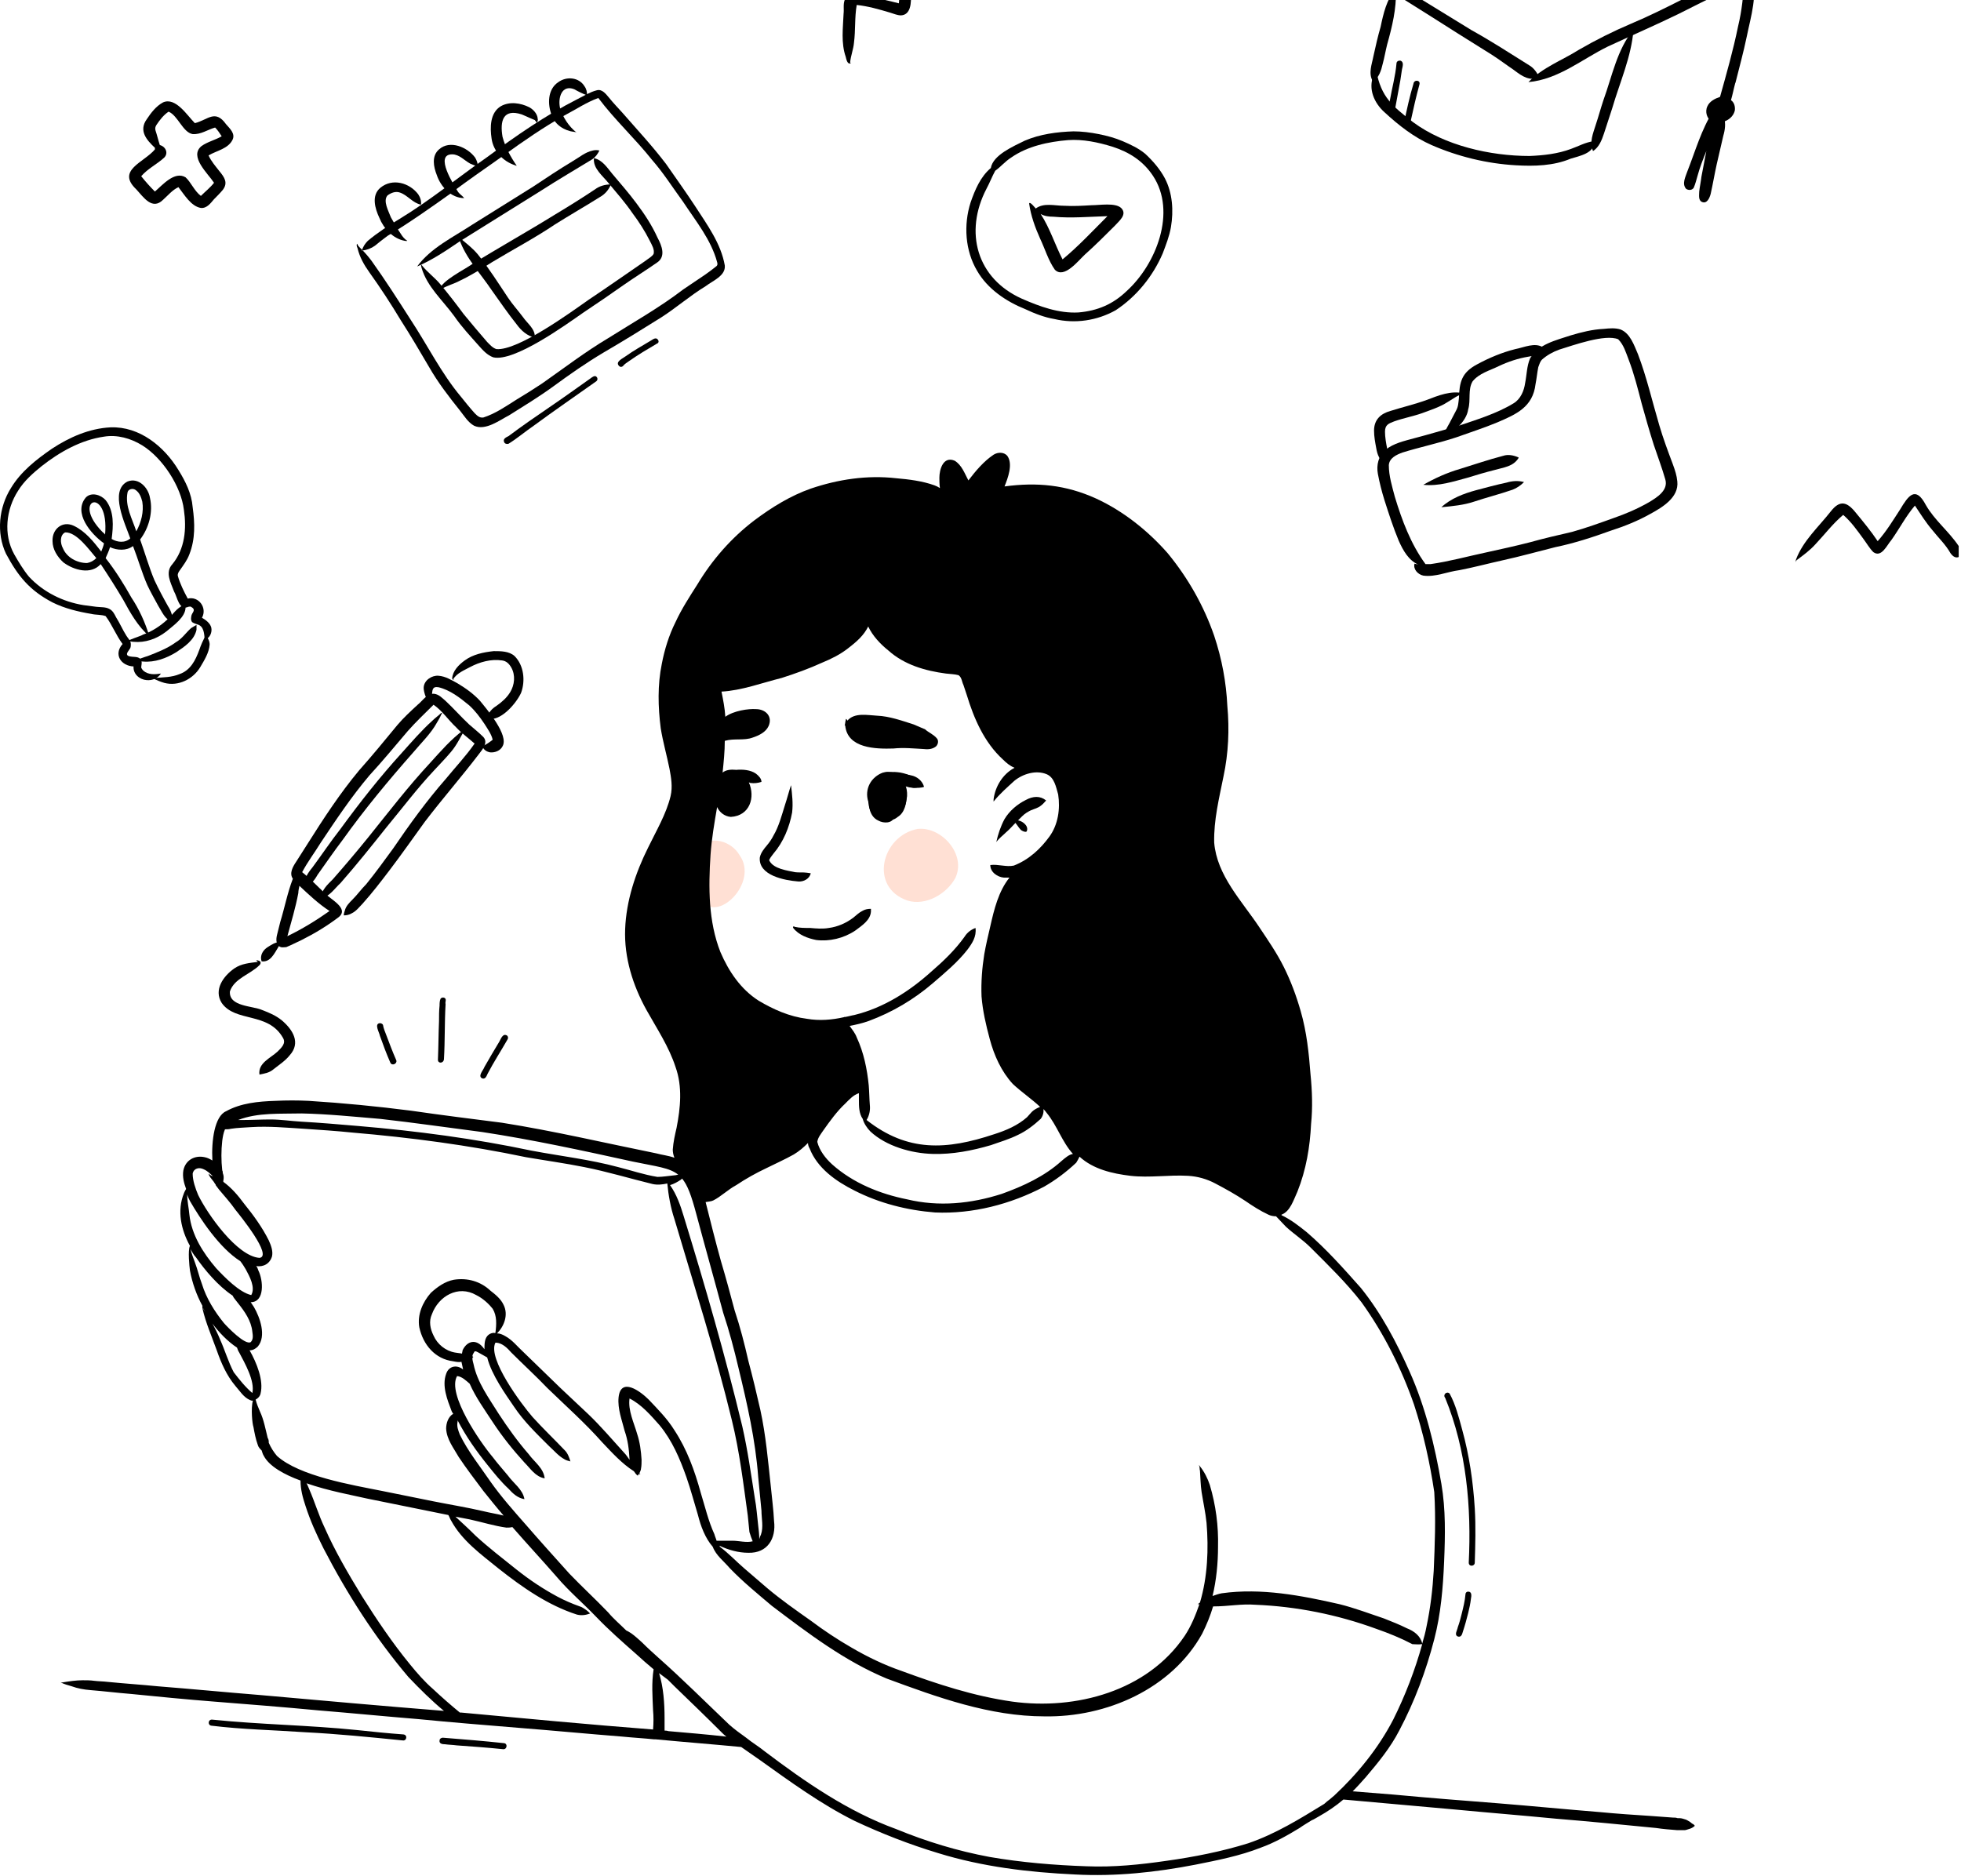 <?xml version="1.0" encoding="UTF-8"?> <svg xmlns="http://www.w3.org/2000/svg" width="669" height="640" viewBox="0 0 669 640" fill="none"> <path fill-rule="evenodd" clip-rule="evenodd" d="M313 282.836C321.218 281.903 329.809 291.61 325.887 299.637C322.899 305.051 315.802 309.158 309.639 307.291C296.379 302.811 300.674 285.263 313 282.836Z" fill="#FFE0D4"></path> <path fill-rule="evenodd" clip-rule="evenodd" d="M252.304 291.797C259.027 301.131 244.46 315.505 239.231 306.918C238.671 305.798 238.857 304.304 239.418 303.184C236.616 299.637 235.683 292.73 238.671 289.183C242.406 284.703 249.69 287.13 252.304 291.797Z" fill="#FFE0D4"></path> <path fill-rule="evenodd" clip-rule="evenodd" d="M356.89 273.129C356.33 273.689 355.956 274.249 355.209 274.809C354.089 275.742 352.968 275.929 351.661 276.489C350.54 277.049 349.607 277.609 348.673 278.543C348.112 279.103 347.739 279.476 347.179 280.036C346.805 280.409 346.618 280.596 346.245 280.97C345.311 281.903 344.377 283.023 343.257 283.956C342.136 285.076 340.829 286.01 339.895 287.317C340.455 284.703 341.389 281.903 342.696 279.476C344.377 276.676 346.992 274.436 349.98 272.942C352.408 271.636 354.836 271.449 356.89 273.129Z" fill="black"></path> <path fill-rule="evenodd" clip-rule="evenodd" d="M348.298 283.21C347.364 282.276 346.804 280.969 345.684 280.036C345.497 280.036 345.684 280.223 345.684 280.036C346.991 279.476 348.858 280.223 349.792 281.343C350.353 281.903 350.726 283.023 350.166 283.77C349.606 283.956 348.858 283.583 348.298 283.21Z" fill="black"></path> <path fill-rule="evenodd" clip-rule="evenodd" d="M302.729 278.916C296.753 277.049 295.072 266.595 301.049 263.795C301.796 263.608 302.356 263.422 303.103 263.608C304.41 263.235 305.904 263.422 307.212 263.608C310.013 264.168 313.188 265.288 313.748 268.462C312.067 269.022 310.2 268.835 308.519 268.089C310.573 272.196 308.519 280.036 302.729 278.916Z" fill="black"></path> <path fill-rule="evenodd" clip-rule="evenodd" d="M301.795 279.663C299.928 279.103 298.994 277.609 297.687 276.116C294.885 272.756 295.259 267.902 298.62 265.102C304.036 260.621 309.826 265.475 309.452 271.636C309.079 274.249 308.705 277.236 306.278 278.729C304.97 279.849 303.289 280.223 301.795 279.663ZM302.542 275.742C304.41 274.249 304.784 270.142 302.542 268.835C299.928 269.769 300.675 274.436 302.542 275.742Z" fill="black"></path> <path fill-rule="evenodd" clip-rule="evenodd" d="M311.694 268.835C308.145 268.089 304.597 267.155 301.049 266.968C301.235 267.155 301.422 267.342 301.422 267.529C301.235 267.529 301.235 267.342 301.049 267.342C300.862 267.155 300.488 267.155 300.302 267.155C300.115 266.968 300.115 266.782 300.115 266.595C300.302 266.035 301.049 265.848 301.422 265.475C304.223 264.168 307.585 263.795 310.76 264.542C312.814 264.915 314.682 266.408 315.242 268.462C314.495 268.835 312.814 268.835 311.694 268.835Z" fill="black"></path> <path fill-rule="evenodd" clip-rule="evenodd" d="M299.928 278.916C296.94 278.729 296.193 275.182 296.193 272.756C296.006 269.582 297.687 265.662 301.049 265.102C301.796 264.915 304.411 265.475 303.85 266.408C303.85 266.222 303.85 266.035 303.664 266.035C301.609 266.035 300.675 268.089 300.489 269.955C300.302 272.009 300.115 274.249 301.422 275.742C301.796 276.116 302.17 276.863 302.73 276.489C302.73 278.169 301.236 279.103 299.928 278.916Z" fill="black"></path> <path fill-rule="evenodd" clip-rule="evenodd" d="M299.741 280.036C295.819 278.356 295.632 272.382 298.434 269.582C298.62 269.395 298.807 269.209 299.181 269.209C299.367 269.209 299.367 269.582 299.554 269.769L299.181 269.582C298.62 271.262 299.181 273.129 299.928 274.809C300.301 275.556 300.488 276.302 301.235 276.862C302.542 277.423 303.476 278.543 304.97 278.543C305.157 278.543 304.97 278.729 304.97 278.916C304.41 280.969 301.422 280.969 299.741 280.036Z" fill="black"></path> <path fill-rule="evenodd" clip-rule="evenodd" d="M272.287 300.758C267.618 300.384 258.654 298.704 259.214 292.544C259.588 290.864 260.708 289.557 261.642 288.437C262.576 287.317 263.323 286.197 263.883 285.076C265.751 281.903 266.684 278.169 267.805 274.622C268.552 272.382 269.112 270.142 269.859 267.902C270.233 271.075 270.606 274.062 270.233 277.236C269.299 282.276 267.245 287.317 263.883 291.237C263.51 291.797 262.949 292.357 262.576 293.104C262.389 293.29 262.389 293.664 262.576 293.85C264.07 296.464 268.552 297.024 271.167 297.584C272.474 297.771 273.968 297.584 275.275 297.771C275.649 297.771 276.209 297.957 276.583 297.957C276.209 299.824 274.155 300.944 272.287 300.758Z" fill="black"></path> <path fill-rule="evenodd" clip-rule="evenodd" d="M278.45 320.732C275.649 320.172 272.474 319.052 270.606 316.625C270.419 316.252 270.606 315.879 271.166 316.252C271.166 316.252 271.166 316.252 270.98 316.252H271.166C272.847 316.625 274.528 316.625 276.396 316.625C278.45 316.812 280.691 316.999 282.746 316.625C285.734 316.252 288.722 314.945 291.15 313.078C292.084 312.332 293.017 311.398 294.138 310.838C295.072 310.278 296.006 310.092 297.126 310.092C297.126 310.465 297.126 310.838 297.126 311.025C296.939 314.012 293.951 315.879 291.71 317.559C287.788 320.172 282.932 321.292 278.45 320.732Z" fill="black"></path> <path fill-rule="evenodd" clip-rule="evenodd" d="M95.8 323.159C94.119 322.599 94.119 320.546 94.493 319.052C94.866 317.559 95.24 316.065 95.613 314.572C97.107 309.718 98.041 304.678 99.909 299.824C98.601 297.957 99.909 295.717 101.029 294.037C102.336 291.984 103.644 289.93 104.951 287.877C110.367 279.289 115.97 270.702 122.506 262.862C126.989 257.821 131.284 252.594 135.58 247.367C137.634 244.94 140.062 242.7 142.49 240.46C144.171 239.153 145.665 236.54 148.093 236.726C149.773 236.913 150.894 238.22 152.014 239.153C154.816 241.767 157.244 244.567 160.045 247.18C161.726 248.674 163.22 249.794 164.901 251.474C166.582 253.341 164.714 255.581 163.407 257.261C157.431 265.102 150.894 272.569 144.918 280.409C140.996 285.823 137.074 291.424 132.965 296.837C129.977 300.758 126.989 304.678 123.627 308.411C122.506 309.532 121.573 310.838 120.079 311.585C119.145 312.145 118.211 312.332 117.277 312.332C117.277 311.772 117.464 311.212 117.651 310.652C118.024 309.158 119.145 308.038 120.265 306.918C121.946 305.238 123.253 303.371 124.934 301.691C128.109 297.771 131.097 293.664 134.086 289.557C139.688 281.343 145.478 273.316 152.014 265.848C155.376 261.741 158.925 258.008 161.913 253.714C159.858 251.847 157.431 250.167 155.563 248.114C152.948 245.687 150.894 242.513 147.906 240.46C144.918 243.447 141.929 246.247 139.128 249.421C134.833 254.461 130.537 259.688 126.055 264.542C119.892 271.822 114.663 279.663 109.433 287.503C107.379 290.864 104.951 294.037 103.083 297.584C105.885 299.824 108.313 302.438 110.927 304.865C112.795 306.918 119.145 309.905 115.596 312.892C111.674 315.879 107.379 318.492 102.897 320.732C101.216 321.479 99.535 322.412 97.667 323.159C96.92 323.159 96.36 323.346 95.8 323.159ZM101.776 304.678C100.842 309.718 99.348 314.572 98.041 319.426C103.083 316.999 107.939 314.012 112.421 310.838C108.686 308.411 105.325 305.238 102.15 302.251C101.963 303.184 101.776 303.931 101.776 304.678Z" fill="black"></path> <path fill-rule="evenodd" clip-rule="evenodd" d="M167.142 256.701C166.395 256.514 165.835 256.328 165.274 255.768C164.901 255.394 164.714 255.021 164.527 254.648C165.835 254.088 167.142 253.154 168.076 252.407C167.702 250.541 166.208 248.487 165.274 246.994C163.78 244.754 162.1 242.513 160.045 240.647C156.87 238.033 153.509 235.42 149.587 234.486C147.346 234.113 147.532 235.606 147.346 237.286C147.346 238.033 146.599 239.9 147.532 240.273C145.851 240.647 144.357 235.793 144.544 234.486C144.731 232.059 147.346 230.379 149.587 230.566C152.015 230.753 154.069 232.059 156.123 233.179C158.925 234.859 161.539 236.726 163.78 239.153C166.208 242.14 173.679 250.914 171.438 254.648C170.691 256.141 168.823 256.888 167.142 256.701Z" fill="black"></path> <path fill-rule="evenodd" clip-rule="evenodd" d="M167.329 245.314C166.955 245.314 166.582 245.127 166.208 244.94C166.582 243.073 167.889 241.767 169.383 240.833C171.25 239.527 172.931 238.033 174.052 236.166C175.546 233.74 175.919 230.379 174.425 227.766C173.678 226.459 172.745 225.526 171.25 225.339C167.515 224.779 163.593 225.899 160.418 227.579C158.364 228.699 155.936 229.633 154.629 231.686L154.816 231.873H155.002C154.629 231.873 154.442 232.059 154.255 231.499C154.442 228.886 156.496 226.832 158.551 225.339C161.352 223.285 164.901 222.539 168.449 222.165C170.877 222.165 173.678 222.165 175.546 223.845C178.721 227.019 179.281 232.246 177.787 236.353C176.293 239.713 171.437 245.5 167.329 245.314Z" fill="black"></path> <path fill-rule="evenodd" clip-rule="evenodd" d="M109.433 306.545C109.619 303.745 111.674 301.878 113.541 300.011C117.65 295.344 121.759 290.49 125.681 285.637C132.591 277.049 139.314 268.275 146.785 260.248C150.333 256.328 153.881 252.221 158.177 249.047C158.364 248.861 158.55 248.861 158.737 249.047C158.737 249.047 158.737 249.047 158.55 249.047C157.056 251.474 155.936 254.088 153.881 256.514C152.014 258.755 150.146 260.621 148.092 262.862C142.302 269.022 137.26 275.743 131.844 282.276C126.801 288.623 121.572 295.157 116.156 301.318C114.102 303.184 112.421 305.985 109.433 306.545Z" fill="black"></path> <path fill-rule="evenodd" clip-rule="evenodd" d="M103.643 302.811C103.456 300.198 104.95 297.957 106.631 295.904C109.806 291.61 112.794 287.13 116.156 282.836C122.692 273.876 129.602 265.102 137.073 256.888C140.434 253.154 143.796 249.234 147.531 245.874C148.465 244.94 149.586 244.194 150.519 243.26H150.706C150.893 243.447 150.706 243.633 150.519 243.82C150.146 244.754 149.586 245.687 149.025 246.62C146.971 250.354 143.796 253.341 140.995 256.701C132.591 266.222 124.373 276.116 116.903 286.57C113.915 290.49 111.113 294.597 108.312 298.517C107.191 300.571 105.697 302.251 103.643 302.811Z" fill="black"></path> <path fill-rule="evenodd" clip-rule="evenodd" d="M89.263 328.013C89.077 328.013 89.077 328.013 89.263 328.013C88.516 325.959 89.824 324.093 91.318 323.159C92.252 322.599 94.306 321.106 95.427 321.666C95.8 322.039 95.24 322.599 95.053 322.973C93.559 325.399 92.252 328.386 89.263 328.013Z" fill="black"></path> <path fill-rule="evenodd" clip-rule="evenodd" d="M50.043 232.059C47.615 231.873 45.374 230.006 45.561 227.392C41.266 227.206 38.651 223.285 41.826 219.738C39.585 216.752 38.277 213.205 36.036 210.218C34.542 209.658 32.675 209.844 31.18 209.471C26.698 208.724 22.029 207.604 17.921 205.551C10.077 201.444 6.155 196.59 2.046 188.936C-1.316 181.842 -0.382 173.068 3.727 166.535C7.089 160.934 12.318 156.827 17.734 153.094C23.71 149.173 30.433 146.187 37.717 145.813C47.615 145.44 56.02 152.347 60.875 160.374C63.303 164.294 65.358 168.401 65.731 173.068C66.478 178.482 66.665 183.896 64.611 189.123C63.864 191.176 62.556 192.857 61.249 194.723C60.875 195.283 60.502 195.843 60.689 196.59C61.436 199.204 62.743 201.817 64.05 204.244C67.785 203.311 70.774 207.418 68.906 210.778C70.213 211.525 71.707 212.645 72.081 214.138C72.454 215.818 71.521 217.872 69.84 218.245C69.653 216.378 69.653 213.578 67.225 213.018C66.665 212.831 66.105 212.645 65.544 212.271C64.984 211.525 65.171 210.591 65.358 209.844C65.544 209.284 66.105 208.724 66.105 208.164C66.105 207.604 65.731 207.418 65.171 207.044C64.984 206.858 64.424 207.044 64.237 207.044C61.062 208.538 60.502 203.684 59.381 201.817C58.261 198.83 56.206 195.283 58.821 192.483C63.116 187.256 63.677 180.349 62.743 174.002C61.809 165.975 55.459 156.267 48.549 151.974C44.627 149.547 39.958 148.24 35.476 148.987C27.632 150.107 20.349 154.214 14.185 159.067C11.197 161.494 8.209 164.108 6.155 167.468C2.046 173.815 1.112 182.402 4.847 189.123C6.341 191.736 8.022 194.537 9.89 196.777C14.746 202.004 21.469 205.364 28.566 206.484C30.06 206.671 31.367 206.858 32.861 207.044C34.355 207.231 36.036 207.044 37.344 207.791C38.464 208.351 39.024 209.471 39.585 210.591C40.892 212.645 41.826 214.885 43.133 216.938C43.693 217.872 44.627 218.618 44.627 219.738C44.627 220.298 44.627 221.045 44.254 221.419C43.88 222.165 42.573 223.285 43.88 223.845C45.374 224.405 47.429 223.659 48.176 225.339C48.549 226.086 48.176 227.019 48.176 227.766C48.923 229.632 51.351 230.193 53.218 230.006C53.779 230.006 54.526 229.819 54.899 229.819C53.965 231.313 52.098 232.246 50.043 232.059Z" fill="black"></path> <path fill-rule="evenodd" clip-rule="evenodd" d="M56.02 232.993C54.712 232.619 53.405 232.059 52.285 231.499C52.285 231.313 52.471 231.313 52.658 231.313C55.46 231.126 58.635 231.126 61.249 230.006C64.984 228.699 66.665 225.339 67.972 221.792C68.533 220.112 69.28 218.432 70.214 216.752C70.961 217.685 71.521 218.805 71.521 219.925C71.334 222.725 69.653 225.339 68.346 227.579C65.918 231.686 60.876 234.299 56.02 232.993Z" fill="black"></path> <path fill-rule="evenodd" clip-rule="evenodd" d="M45.561 218.992C45.001 218.992 44.441 218.805 43.88 218.805C43.88 218.805 44.067 218.805 43.88 218.805C42.76 218.618 48.362 216.938 48.736 216.565C51.911 215.445 54.712 213.578 57.14 211.338C59.008 209.658 60.128 207.604 62.556 206.484C62.743 206.484 62.93 206.298 63.117 206.111C63.117 206.484 63.303 206.858 63.303 207.231C63.303 210.591 59.195 213.391 56.767 215.445C53.405 218.058 49.483 219.365 45.561 218.992Z" fill="black"></path> <path fill-rule="evenodd" clip-rule="evenodd" d="M48.736 225.712C47.802 225.712 47.055 225.339 46.121 225.339V225.526V225.339C46.121 225.152 46.308 225.152 46.495 225.152C47.802 224.779 49.109 224.219 50.417 223.845C53.778 222.539 57.14 221.232 59.941 219.178C62.182 217.872 63.303 216.005 65.171 214.325C65.731 213.951 66.478 213.578 67.038 213.205C67.038 213.765 67.038 214.325 67.038 214.885C66.291 218.432 62.929 220.672 60.128 222.539C56.766 224.592 52.844 226.086 48.736 225.712Z" fill="black"></path> <path fill-rule="evenodd" clip-rule="evenodd" d="M50.978 217.125C47.056 213.765 44.441 209.098 42.013 204.617C39.585 200.51 36.971 196.403 34.356 192.483C30.994 196.217 25.205 194.537 21.656 191.923C19.602 190.056 17.921 187.443 17.921 184.643C17.734 180.536 21.283 177.549 25.205 179.416C29.127 181.282 31.928 184.829 34.543 188.19C34.916 187.256 35.29 186.323 35.477 185.389C30.994 182.216 24.831 174.935 29.314 169.708C31.181 167.841 34.356 168.775 36.037 170.642C39.025 174.375 38.651 179.602 38.091 183.896C39.959 185.016 42.573 185.389 44.441 183.709C42.76 178.856 37.157 167.468 43.507 164.294C47.242 162.801 50.604 166.348 51.164 169.895C52.285 174.749 50.791 180.162 47.803 184.083C49.483 188.75 50.791 193.417 52.658 197.897C54.153 201.07 55.647 203.871 57.327 206.858C58.448 208.538 59.008 210.404 58.822 212.271C56.207 211.338 55.273 208.724 53.966 206.671C52.658 204.244 51.351 202.004 50.23 199.577C48.363 195.283 47.056 190.616 45.375 186.323C43.134 188.003 39.959 187.816 37.531 186.696C37.157 188.003 36.597 189.123 36.037 190.43C39.398 194.723 42.2 199.204 44.815 203.871C47.429 207.791 49.483 212.271 50.978 217.125C50.978 216.938 50.978 216.938 50.978 217.125C50.978 216.938 50.978 216.938 50.978 216.938V217.125ZM29.687 192.11C30.808 191.923 31.928 191.363 32.862 190.43C30.434 187.629 26.139 181.469 22.217 181.656C20.349 182.589 20.536 185.389 21.47 187.069C22.777 190.243 26.325 192.11 29.687 192.11ZM34.916 181.469C35.29 181.842 35.663 182.029 35.85 182.402C37.344 165.601 23.897 170.268 34.916 181.469ZM46.495 181.282C48.176 178.295 49.11 174.562 48.55 171.202C48.176 169.708 47.616 168.028 46.122 167.095C45.188 166.535 43.694 166.908 43.507 168.028C42.573 172.695 45.188 177.175 46.495 181.282Z" fill="black"></path> <path fill-rule="evenodd" clip-rule="evenodd" d="M161.726 145.253C159.672 144.133 158.364 141.893 156.87 140.026C153.135 135.359 149.4 130.505 146.412 125.278C143.237 119.865 140.062 114.451 136.7 109.224C133.339 103.624 129.79 98.21 126.055 92.983C124.187 90.369 122.693 87.756 121.946 84.582C121.759 84.209 121.573 83.649 121.759 83.275C121.759 83.275 121.946 83.275 122.133 83.089C121.386 83.275 123.067 84.769 123.254 84.956C124.561 86.262 125.681 87.569 126.802 89.062C131.471 95.596 135.766 102.317 140.062 109.037C145.851 117.811 150.52 127.332 157.244 135.359C158.738 137.226 160.232 139.093 161.913 140.959C162.847 141.893 163.594 142.64 164.901 142.453C169.01 141.146 172.745 138.533 176.293 136.292C179.095 134.612 182.083 132.746 184.884 130.879C192.355 125.652 199.638 120.051 207.482 115.384C216.073 109.971 225.038 104.93 233.068 98.77C235.496 97.09 238.111 95.41 240.539 93.73C241.846 92.796 243.153 91.863 244.274 90.929C244.834 90.556 244.834 89.996 244.647 89.436C242.593 81.782 237.364 75.435 233.068 68.901C229.52 64.047 226.345 59.007 222.423 54.527C216.633 47.246 209.723 40.899 204.121 33.432C200.012 34.925 196.463 37.352 192.541 39.406C185.258 43.513 178.534 48.179 171.811 53.033C165.835 57.327 159.672 61.434 153.882 65.914C146.785 70.954 139.688 75.995 132.218 80.475C130.724 81.595 129.23 82.715 127.923 83.835C126.615 84.769 125.121 85.329 123.44 85.516C123.814 84.209 124.561 83.089 125.495 82.155C128.856 79.355 132.592 76.928 136.327 74.688C146.785 68.341 156.31 60.5 166.208 53.593C176.107 46.313 186.005 39.406 197.024 33.805C199.265 32.685 201.319 31.378 203.56 30.818C205.428 30.258 206.735 32.125 207.856 33.432C209.35 35.299 210.844 36.792 212.338 38.472C217.38 44.259 222.61 49.86 227.279 56.02C230.64 60.874 234.002 65.541 237.177 70.394C241.286 76.742 245.955 83.089 247.262 90.556C247.635 94.103 243.153 95.783 240.725 97.65C235.496 100.823 230.827 104.93 225.598 108.291C219.061 112.397 212.711 116.318 205.988 120.238C200.012 123.785 194.409 127.705 188.806 131.812C183.95 135.359 178.721 138.533 173.679 141.706C170.691 143.2 165.648 147.12 161.726 145.253Z" fill="black"></path> <path fill-rule="evenodd" clip-rule="evenodd" d="M138.007 82.155C134.085 81.409 130.91 78.048 129.416 74.315C127.922 71.141 126.615 66.661 129.79 64.047C133.898 60.687 139.688 62.367 142.676 66.287C143.423 67.408 143.797 68.714 143.61 69.834C140.808 69.274 139.128 66.661 136.513 65.728C135.019 65.167 133.525 65.728 132.217 66.661C130.537 68.528 132.591 72.075 133.338 74.128C134.459 75.995 135.392 77.862 136.7 79.728C137.26 80.662 138.007 81.595 138.941 82.155C138.754 82.342 138.381 82.155 138.007 82.155Z" fill="black"></path> <path fill-rule="evenodd" clip-rule="evenodd" d="M158.364 67.594C153.882 67.594 150.334 63.674 149.026 59.754C147.906 56.953 147.159 53.22 149.773 50.98C153.508 47.62 159.485 50.233 162.099 53.78C162.66 54.713 163.033 55.833 163.033 56.767C162.099 56.58 161.352 56.207 160.419 55.833C158.364 54.713 156.683 52.66 154.255 52.66C148.092 52.66 154.816 63.114 156.31 65.541C156.87 66.287 157.804 66.847 158.364 67.594C158.551 67.594 158.551 67.594 158.364 67.594Z" fill="black"></path> <path fill-rule="evenodd" clip-rule="evenodd" d="M175.732 56.394C171.624 55.087 168.262 51.54 167.702 47.246C167.142 43.513 167.141 38.472 170.877 36.232C173.865 34.552 177.6 35.112 180.588 36.605C182.269 37.539 183.763 39.406 183.39 41.272C181.522 40.712 179.841 39.779 177.974 39.032C171.624 36.979 170.503 41.272 171.437 46.686C172.371 50.233 174.238 53.593 176.293 56.58C176.106 56.58 175.732 56.394 175.732 56.394Z" fill="black"></path> <path fill-rule="evenodd" clip-rule="evenodd" d="M195.904 45.006C192.542 44.633 189.367 42.579 188.246 39.406C186.752 35.672 186.752 30.445 190.488 28.018C193.289 25.965 197.584 26.338 199.452 29.512C200.012 30.258 200.386 31.565 200.199 32.498C198.705 31.938 197.211 31.192 195.904 30.445C191.608 28.765 190.301 33.432 191.048 36.792C191.982 39.966 194.036 43.139 196.651 45.193C196.277 45.006 196.09 45.006 195.904 45.006Z" fill="black"></path> <path fill-rule="evenodd" clip-rule="evenodd" d="M183.203 42.019C183.017 41.459 182.083 40.899 182.27 40.152C182.456 39.406 183.203 40.152 183.39 40.712C183.39 41.086 183.39 41.646 183.203 42.019Z" fill="black"></path> <path fill-rule="evenodd" clip-rule="evenodd" d="M142.303 90.929C146.972 84.582 154.443 81.035 160.979 76.742C167.889 72.448 174.986 67.968 181.896 63.674C186.379 60.687 190.861 57.7 195.53 54.9C197.771 53.593 199.638 51.913 202.253 51.353C203 51.166 203.747 51.166 204.494 51.353C203.934 52.473 203.187 53.593 202.066 54.34C196.277 57.887 190.487 61.247 184.698 64.981C175.36 70.768 166.208 76.555 156.87 82.342C152.201 85.516 147.532 88.689 142.303 90.929C142.303 90.743 142.303 90.743 142.303 90.929C142.303 90.929 142.303 90.743 142.303 90.929Z" fill="black"></path> <path fill-rule="evenodd" clip-rule="evenodd" d="M168.261 121.918C166.207 121.171 164.713 119.491 163.219 117.811C160.418 114.638 157.429 111.464 155.001 107.917C151.08 102.503 145.663 97.836 143.796 91.303C143.796 91.116 143.422 90.183 143.796 90.369C145.663 92.796 148.278 94.663 150.146 96.903C152.947 100.263 155.562 103.624 158.176 107.17C160.791 110.344 163.592 113.704 166.207 116.691C167.141 117.625 168.075 118.745 169.382 119.118C176.666 119.678 194.408 106.797 200.758 102.317C207.481 97.836 213.831 93.356 220.367 88.876C221.301 88.129 222.422 87.569 222.982 86.636C223.356 85.142 222.422 83.649 221.675 82.155C219.994 78.795 217.939 75.621 215.698 72.635C213.27 69.088 210.469 65.914 207.668 62.554C205.613 59.94 202.252 57.514 202.625 53.967C205.427 54.527 207.107 57.14 208.788 59.194C211.59 62.554 214.578 65.914 217.192 69.461C219.994 73.195 222.422 76.928 224.289 81.035C225.783 83.835 227.277 87.569 224.103 89.623C220.367 92.236 216.445 94.663 212.71 97.276C208.228 100.45 203.559 103.624 199.077 106.61C192.914 110.904 175.358 123.598 168.261 121.918Z" fill="black"></path> <path fill-rule="evenodd" clip-rule="evenodd" d="M149.96 98.77C150.707 95.783 158.364 92.049 160.979 90.183C170.317 84.395 180.028 78.982 189.366 73.195C194.035 70.394 198.517 67.594 203 64.607C204.494 63.487 206.361 62.927 208.416 62.927C207.669 64.794 206.361 66.287 204.681 67.221C199.638 70.394 194.409 73.381 189.366 76.555C182.456 81.222 174.986 85.142 167.889 89.436C164.34 91.676 160.792 93.916 156.87 95.783C154.816 96.903 152.388 97.463 150.333 98.77H150.52C150.333 98.957 150.147 98.957 149.96 98.77Z" fill="black"></path> <path fill-rule="evenodd" clip-rule="evenodd" d="M182.457 115.198C179.842 114.638 177.788 112.771 176.294 110.717C173.306 106.984 170.504 102.877 167.703 98.957C163.968 93.356 158.925 88.129 156.684 81.595C156.684 81.409 156.497 80.849 156.871 81.035C156.871 81.035 156.871 81.035 156.684 81.035C158.925 82.902 161.166 84.582 163.034 86.822C166.769 91.489 169.944 96.53 173.306 101.57C174.8 103.81 176.667 105.864 178.348 108.104C180.029 110.531 182.643 112.211 182.457 115.198Z" fill="black"></path> <path fill-rule="evenodd" clip-rule="evenodd" d="M359.878 92.049C357.637 88.876 356.516 84.956 354.835 81.409C353.154 77.675 351.66 73.568 351.1 69.461C351.287 68.528 353.154 70.954 353.341 71.141C356.143 69.088 359.691 70.208 363.053 70.208C366.228 70.394 369.216 70.208 372.391 70.021C375.192 70.021 380.421 69.088 382.476 70.954C384.717 73.195 381.729 75.435 380.235 77.115C376.873 80.475 373.698 83.649 370.15 86.822C367.908 88.876 363.053 95.223 359.878 92.049ZM362.492 88.502C367.908 84.022 372.764 78.795 377.807 73.755C371.644 73.941 365.481 74.501 359.318 73.941C357.823 73.941 356.329 73.755 355.022 73.008C358.197 77.862 359.878 83.462 362.492 88.502Z" fill="black"></path> <path fill-rule="evenodd" clip-rule="evenodd" d="M359.691 108.851C356.329 108.291 352.967 106.984 349.792 105.49C343.256 102.877 336.906 98.583 333.357 92.423C329.249 85.516 328.688 76.742 331.116 69.088C332.61 64.794 334.478 60.314 338.026 57.327C338.773 52.847 345.87 49.86 349.605 47.993C354.835 45.753 360.624 45.006 366.227 44.819C369.028 44.819 372.017 45.193 374.818 45.753C377.619 46.313 380.421 47.059 383.035 48.18C385.65 49.3 388.451 50.606 390.693 52.473C393.307 54.9 395.735 57.7 397.416 60.874C400.031 65.914 400.404 71.888 399.47 77.488C398.91 80.662 397.789 83.462 396.669 86.449C393.307 94.29 387.704 101.197 380.608 105.864C374.258 109.411 366.787 110.531 359.691 108.851ZM367.908 106.61C374.445 106.05 379.674 103.81 384.343 99.33C394.428 90.183 401.525 72.261 393.307 59.94C389.946 54.9 385.277 51.913 379.487 50.046C374.631 48.553 369.402 47.433 364.36 47.806C357.636 48.366 350.539 49.86 344.936 53.78C342.882 55.087 341.388 56.953 339.52 58.26C338.4 60.314 337.653 62.367 336.532 64.421C328.875 79.168 333.171 95.036 348.672 101.943C354.648 104.557 361.185 106.984 367.908 106.61Z" fill="black"></path> <path fill-rule="evenodd" clip-rule="evenodd" d="M289.657 21.671C288.91 21.298 288.723 20.178 288.536 19.431C286.855 14.577 287.602 9.537 287.789 4.683C287.976 3.19 287.602 1.51 288.163 0.016C289.47 -2.971 293.205 -2.037 295.82 -1.477C299.368 -0.544 303.104 0.203 306.652 1.136C307.212 -3.717 305.905 -8.384 304.971 -13.052C304.598 -14.358 304.598 -15.665 305.718 -16.598C307.773 -18.465 310.574 -16.785 312.815 -16.225C316.363 -14.918 319.912 -13.611 323.647 -12.491C324.207 -16.785 324.021 -21.079 324.021 -25.372C324.021 -28.173 322.9 -33.213 327.382 -32.84C332.051 -31.906 335.973 -29.293 340.455 -27.613C341.016 -31.346 340.269 -34.893 339.895 -38.627V-38.813H343.257V-38.627C343.63 -34.706 344.191 -30.599 343.63 -26.679C342.697 -22.199 339.148 -24.252 336.347 -25.559C333.545 -26.866 330.744 -28.359 327.756 -29.106C327.756 -25.372 327.756 -21.452 327.756 -17.718C327.569 -14.918 328.69 -8.571 324.581 -8.571C323.087 -8.571 321.593 -9.318 320.099 -9.878C316.363 -11.185 312.815 -12.491 309.08 -13.611C309.267 -9.505 313.749 4.87 307.399 5.243C306.092 5.243 304.971 4.683 303.664 4.31C299.929 3.19 296.007 2.07 292.271 1.696C291.524 5.99 291.898 10.284 291.338 14.577C291.151 16.817 290.217 19.058 290.03 21.298C290.03 21.484 290.217 21.484 290.404 21.484C290.03 21.671 289.844 21.671 289.657 21.671Z" fill="black"></path> <path fill-rule="evenodd" clip-rule="evenodd" d="M68.533 70.954C65.172 70.394 62.931 66.474 60.876 63.861C58.822 64.794 57.328 66.661 55.647 68.154C51.912 71.888 48.923 67.221 46.496 64.607C39.586 58.074 49.11 55.46 52.846 50.98C52.846 50.793 52.846 50.606 52.846 50.42C50.044 47.806 47.243 44.633 50.044 40.712C51.538 38.472 53.219 36.232 55.647 34.925C59.942 33.059 63.864 39.406 66.479 42.019C70.961 40.899 73.389 37.165 77.124 42.392C78.431 43.886 80.299 45.566 79.365 47.62C77.871 50.793 73.949 51.353 71.148 53.033C72.082 55.087 73.576 56.767 74.883 58.447C76.564 60.5 77.871 62.367 76.004 64.794C75.07 65.914 73.949 67.034 73.016 67.968C71.895 69.274 70.588 71.141 68.533 70.954ZM68.533 66.847C70.027 65.354 71.708 64.047 73.016 62.367C70.961 59.194 64.425 53.407 68.72 49.86C70.774 48.366 73.389 47.806 75.63 46.499C74.883 45.379 74.323 44.446 73.389 43.513C70.774 44.259 68.533 45.939 65.732 45.753C62.37 45.193 60.689 39.406 57.514 38.099C55.834 39.219 54.526 40.899 53.406 42.579C53.032 43.139 52.846 43.699 53.032 44.446C53.593 46.126 53.966 47.806 54.526 49.486C56.581 50.046 57.514 52.286 56.02 53.78C53.593 56.02 50.418 57.514 48.176 60.127C49.671 61.994 51.165 63.674 52.846 65.354C55.46 63.114 59.569 58.26 63.304 60.5C65.172 62.181 66.292 65.167 68.533 66.847Z" fill="black"></path> <path fill-rule="evenodd" clip-rule="evenodd" d="M88.516 366.656C87.956 362.735 92.251 361.055 94.679 358.815C95.987 357.508 97.667 356.015 96.547 354.148C91.504 345.187 80.299 348.921 75.63 342.201C72.828 337.72 76.19 333.053 79.925 330.44C82.353 328.76 85.154 328.573 87.956 328.2C87.769 328.013 87.582 327.826 87.396 327.64C87.582 327.64 87.956 327.64 88.329 327.826C89.076 328.013 89.076 328.76 88.516 329.32C85.341 332.493 79.925 333.8 78.431 338.28C78.058 343.507 86.088 343.134 89.45 344.627C91.878 345.561 94.119 346.494 96.173 348.174C99.909 351.348 102.71 355.828 98.788 360.122C97.294 361.989 95.24 363.295 93.372 364.789C91.878 366.096 90.197 366.282 88.516 366.656Z" fill="black"></path> <path fill-rule="evenodd" clip-rule="evenodd" d="M485.567 196.403C483.7 196.03 482.019 194.163 482.579 192.297C482.953 192.483 483.513 192.483 483.886 192.67C480.525 191.176 478.657 187.816 477.163 184.456C475.295 179.976 473.801 175.309 472.307 170.642C471.374 167.655 470.626 164.668 470.066 161.681C469.506 158.694 470.253 155.521 472.681 153.467C475.482 151.227 479.031 150.48 482.392 149.547C487.435 148.24 492.291 146.747 497.146 145.44C503.683 143.2 510.593 141.146 516.383 137.599C518.81 136.106 519.931 133.306 520.305 130.692C520.865 127.892 520.865 124.905 521.985 122.292C524.787 117.438 530.763 116.131 535.806 114.451C539.541 113.331 543.276 112.397 547.198 112.211C549.066 112.024 550.933 111.837 552.801 112.397C556.162 113.704 557.47 117.811 558.777 120.798C561.765 128.639 563.633 136.853 566.061 145.066C567.368 149.547 569.049 154.027 570.73 158.507C571.477 160.561 572.037 162.241 572.224 164.295C572.784 169.708 567.181 173.068 563.073 175.309C558.777 177.735 554.108 179.602 549.439 181.096C543.276 183.336 536.926 185.389 530.576 186.696C524.6 188.19 518.624 189.87 512.647 191.176C507.605 192.296 502.749 193.603 497.893 194.537C493.598 195.097 489.676 196.963 485.567 196.403ZM487.995 192.483C494.532 191.55 500.508 189.87 506.671 188.563C511.714 187.443 516.943 186.323 521.985 185.016C526.654 183.709 531.51 182.589 536.366 181.469C541.035 180.162 545.704 178.482 550.373 176.802C554.668 175.309 558.59 173.628 562.512 171.388C565.314 169.708 569.236 167.281 568.115 163.548C566.995 159.627 565.5 155.707 564.193 151.787C562.699 147.12 561.392 142.453 560.084 137.786C558.777 132.746 557.47 127.519 555.602 122.665C554.668 120.238 553.921 117.625 552.054 115.758C547.571 113.891 536.739 117.811 531.884 119.305C529.829 120.051 527.775 121.171 526.094 122.665C525.347 123.412 525.16 124.345 524.787 125.278C524.413 127.145 524.227 129.199 523.853 131.065C522.919 138.906 517.316 141.333 510.78 144.133C506.298 146 501.629 147.493 496.96 149.173C490.797 151.227 484.447 152.534 478.47 154.4C476.416 155.147 473.988 156.267 473.801 158.694C473.801 162.428 474.922 165.975 475.856 169.522C478.284 177.549 481.272 185.576 486.314 192.483C487.061 192.483 487.435 192.483 487.995 192.483Z" fill="black"></path> <path fill-rule="evenodd" clip-rule="evenodd" d="M491.543 149.173C491.543 148.987 491.543 149.173 491.543 149.173C492.85 147.867 493.597 145.813 494.531 144.32C495.278 142.826 496.025 141.52 496.772 140.026C497.519 138.719 497.519 137.413 497.706 135.919C497.893 130.319 498.64 127.145 503.869 124.345C507.978 122.105 512.46 120.238 516.942 119.118C519.93 118.558 523.666 116.691 526.467 118.558C526.841 118.931 527.214 119.305 527.401 119.678C527.401 119.678 527.401 119.678 527.214 119.678C525.533 120.985 523.479 121.358 521.238 121.731C517.876 122.291 514.514 123.412 511.339 124.905C508.351 126.398 504.616 127.332 502.375 130.132C500.694 132.932 501.815 136.666 500.881 139.653C500.321 143.76 495.838 147.867 491.543 149.173Z" fill="black"></path> <path fill-rule="evenodd" clip-rule="evenodd" d="M472.868 158.507C470.627 157.201 469.88 155.147 469.506 152.907C469.133 150.854 468.759 148.987 468.759 146.933C468.759 143.2 471 141.146 474.362 140.213C478.471 138.906 482.58 137.973 486.688 136.479C490.61 134.986 495.092 133.119 499.388 134.239C497.333 134.799 495.653 136.106 493.785 137.226C491.17 138.906 488.182 139.839 485.194 140.959C482.019 142.08 478.844 142.64 475.669 143.76C473.802 144.506 472.494 144.88 472.494 147.307C472.494 149.173 472.868 151.227 473.241 153.094C473.802 154.774 473.802 156.827 472.868 158.507Z" fill="black"></path> <path fill-rule="evenodd" clip-rule="evenodd" d="M485.566 165.415C489.488 163.174 493.597 161.308 498.079 160.001C502.935 158.507 507.791 156.827 512.833 155.521C514.514 154.96 516.382 155.334 518.063 156.081C518.063 156.081 518.063 156.081 518.063 156.267C516.195 159.254 513.02 159.441 509.845 160.374C506.857 161.121 503.682 162.054 500.694 162.988C495.838 164.294 490.796 165.975 485.566 165.415Z" fill="black"></path> <path fill-rule="evenodd" clip-rule="evenodd" d="M491.73 173.068C494.905 170.082 499.387 168.401 503.496 167.281C507.044 166.348 510.406 165.415 513.954 164.668C515.822 164.108 517.876 163.921 519.931 164.481C518.81 165.601 517.503 166.535 516.009 167.095C511.713 168.588 507.231 169.708 502.749 171.202C499.387 172.322 495.652 172.695 491.73 173.068C491.917 173.068 491.917 173.068 491.73 173.068C491.917 173.068 491.917 173.068 491.73 173.068Z" fill="black"></path> <path fill-rule="evenodd" clip-rule="evenodd" d="M612.75 190.803C615.178 184.456 620.407 179.789 624.516 174.562C627.691 170.455 630.119 171.202 633.107 174.935C635.722 178.109 638.336 181.282 640.577 184.643C643.566 181.282 645.807 177.549 648.235 173.815C651.036 169.148 653.464 165.601 657.012 172.322C660 177.549 664.856 181.282 668.218 186.323V190.056C667.284 190.43 666.35 190.056 665.416 188.75C663.736 185.763 661.308 183.523 659.253 180.909C657.012 178.295 655.145 175.309 653.277 172.508C650.102 176.242 648.048 180.349 645.246 184.269C643.752 185.949 641.885 190.43 639.083 188.376C637.776 187.069 636.842 185.389 635.722 183.896C633.667 181.096 631.613 178.109 628.812 175.682C625.263 178.669 622.462 182.402 619.287 185.763C617.419 187.816 615.365 189.31 613.124 190.99C612.937 191.176 612.564 191.363 612.564 191.736C612.377 191.736 612.75 190.99 612.75 190.803Z" fill="black"></path> <path fill-rule="evenodd" clip-rule="evenodd" d="M521.425 28.018C526.281 22.978 533.004 20.551 538.607 17.004C544.396 13.644 550.373 10.657 556.536 8.043C568.115 3.19 578.947 -3.157 590.526 -8.198C592.393 -8.945 594.448 -10.251 596.502 -10.065C597.249 -10.065 597.809 -9.878 598.37 -9.505C597.996 -8.758 597.623 -8.011 597.062 -7.451C596.502 -6.704 595.568 -6.331 594.821 -5.958C591.833 -4.651 588.845 -3.344 586.044 -1.851C581.561 0.203 577.266 2.443 572.784 4.683C564.753 8.603 556.536 12.15 548.505 15.884C539.727 20.177 531.697 27.085 521.425 28.018C521.612 28.018 521.425 28.018 521.425 28.018Z" fill="black"></path> <path fill-rule="evenodd" clip-rule="evenodd" d="M522.919 26.898C519.744 26.898 517.503 24.471 514.888 22.791C512.274 20.924 509.659 19.058 506.858 17.377C494.158 9.537 481.458 1.136 468.572 -6.518C459.421 -11.745 449.896 -16.598 440.745 -22.199C439.251 -23.132 437.757 -23.879 436.262 -24.812C434.955 -25.746 433.274 -26.492 432.527 -27.799C431.407 -29.853 433.461 -31.533 435.329 -31.906C437.196 -32.653 439.437 -33.4 441.118 -34.146C445.227 -35.64 449.149 -37.32 453.258 -38.813H461.662C457.927 -37.133 454.005 -35.826 450.269 -34.146C445.6 -32.279 441.118 -30.226 436.449 -28.359C446.161 -21.639 457.18 -16.785 467.265 -10.811C479.03 -3.904 490.423 3.19 502.002 10.284C508.725 14.017 515.075 18.124 521.612 22.231C523.292 23.164 524.413 24.845 525.16 26.525C524.226 26.898 523.479 26.898 522.919 26.898Z" fill="black"></path> <path fill-rule="evenodd" clip-rule="evenodd" d="M468.385 27.831C466.704 25.031 468.011 22.044 468.571 19.057C469.318 15.697 470.065 12.337 470.999 9.163C471.933 4.683 473.053 -0.171 476.042 -3.718C476.228 -3.718 476.042 -3.344 476.228 -3.344C476.415 3.003 474.921 9.163 473.24 15.137C472.68 17.377 472.306 19.617 471.746 21.671C471.186 24.098 470.439 26.525 468.385 27.831Z" fill="black"></path> <path fill-rule="evenodd" clip-rule="evenodd" d="M543.463 51.54C542.156 48.553 543.463 45.566 544.397 42.579C545.331 39.779 546.078 36.979 547.011 34.178C550 25.965 551.68 16.817 557.283 10.097C556.536 19.431 552.614 28.018 550 36.979C549.066 39.779 548.132 42.766 547.198 45.566C546.451 47.806 545.517 50.233 543.463 51.54Z" fill="black"></path> <path fill-rule="evenodd" clip-rule="evenodd" d="M517.13 56.394C507.231 55.833 497.333 53.407 488.369 49.486C482.392 46.873 477.163 42.766 472.307 38.285C468.759 35.112 466.705 30.258 468.572 25.778C468.572 25.591 469.506 23.351 469.506 24.098C471.187 33.245 475.109 36.232 482.019 41.646C492.851 49.673 508.352 53.22 521.799 53.22C526.654 53.033 531.51 52.473 535.992 50.793C538.607 49.86 540.848 48.553 543.65 48.179C543.65 48.179 543.65 48.179 543.836 48.179V48.366C544.023 52.286 538.794 53.22 535.806 54.153C530.016 56.58 523.48 56.767 517.13 56.394Z" fill="black"></path> <path fill-rule="evenodd" clip-rule="evenodd" d="M584.176 41.459C582.308 40.712 581.561 38.099 582.495 36.232C583.242 34.552 585.109 33.618 586.79 33.059C589.031 25.031 591.273 17.191 592.953 8.977C594.261 3.563 594.821 -1.851 595.008 -7.264C595.008 -8.571 595.194 -10.065 594.634 -11.371L594.447 -11.185C594.447 -11.931 594.821 -12.118 595.381 -11.745C596.502 -10.998 597.062 -9.878 597.436 -8.571C599.863 -2.224 597.249 5.803 595.942 12.337C594.821 17.751 593.327 23.164 592.02 28.392C592.02 28.205 592.02 28.205 592.02 28.205C591.459 30.258 591.086 32.312 590.525 34.178C591.646 34.925 592.02 36.419 591.833 37.725C591.086 40.899 587.164 42.579 584.176 41.459ZM586.23 37.912C586.79 37.725 587.537 37.539 587.911 36.979C587.164 37.165 586.603 37.352 586.23 37.912Z" fill="black"></path> <path fill-rule="evenodd" clip-rule="evenodd" d="M580.628 68.901C579.321 68.341 579.694 66.474 579.694 65.354C579.881 63.674 580.254 61.994 580.441 60.314C581.001 57.327 581.562 54.527 582.122 51.54C581.001 54.34 579.881 57.14 579.134 59.94C578.76 61.247 578.387 62.741 577.827 64.047C577.266 64.981 575.959 64.981 575.212 64.421C573.718 62.741 575.025 60.314 575.585 58.634C578.387 51.54 580.441 44.073 584.55 37.725C584.923 37.165 585.297 36.605 585.67 36.045C585.857 35.859 585.67 36.419 585.857 36.605C586.791 35.859 588.285 36.792 588.472 37.912C588.472 38.659 588.285 39.219 588.098 39.966C588.845 42.019 588.472 44.446 587.912 46.313C587.165 49.486 586.418 52.846 585.67 56.02C584.923 59.38 584.363 62.741 583.616 66.101C583.243 67.594 582.309 69.648 580.628 68.901Z" fill="black"></path> <path fill-rule="evenodd" clip-rule="evenodd" d="M70.027 447.675C69.653 447.115 69.466 446.555 69.093 446.181C69.28 446.555 69.653 447.115 70.027 447.675ZM85.715 441.888C87.209 439.274 85.154 435.54 83.847 433.114C83.287 432.18 82.726 431.247 81.979 430.313C74.882 425.833 68.346 415.939 64.797 409.779C64.424 409.032 64.05 408.285 63.864 407.538C63.864 409.965 64.424 412.205 64.611 414.446C65.358 421.353 69.28 427.513 73.762 432.74C76.563 435.727 81.606 440.954 85.715 441.888ZM86.088 475.303C87.022 471.196 83.473 465.036 81.606 461.489C81.232 460.929 81.046 460.369 80.859 459.809C77.684 457.755 74.509 454.395 72.455 451.595C73.388 453.275 74.322 455.142 75.069 457.009C76.75 460.742 77.871 464.663 79.738 468.21C81.606 470.636 83.66 473.25 86.088 475.303ZM85.528 457.942C83.66 459.062 77.684 452.902 76.376 451.408C73.202 447.488 70.4 443.008 68.906 438.154C67.972 435.727 67.412 433.114 66.478 430.687C65.918 429.193 65.358 427.7 64.984 426.207C65.544 427.14 66.105 428.26 66.852 429.007C69.84 433.3 74.322 438.714 79.365 442.074C79.552 442.448 79.738 442.821 79.925 443.008C80.299 443.568 80.859 444.128 81.232 444.688C83.473 447.488 85.715 450.662 86.088 454.395C86.275 455.702 86.462 457.009 85.528 457.942ZM88.516 429.193C80.859 428.633 70.774 414.259 67.599 407.725C66.665 405.485 65.731 402.871 65.731 400.445C66.105 398.578 67.972 398.204 69.466 398.951C70.774 399.511 71.708 400.445 72.641 401.378C72.081 401.191 71.521 400.818 71.147 400.445C71.147 400.445 71.147 400.445 71.147 400.258C71.147 400.258 71.147 400.258 71.147 400.445C71.334 401.378 72.081 402.125 72.641 402.872C73.015 403.245 73.202 403.805 73.575 404.178C73.575 404.178 73.575 404.178 73.575 404.365C73.949 404.925 74.322 405.298 74.696 405.858C76.563 408.099 78.618 410.339 80.299 412.766C81.793 414.632 93.185 428.633 88.516 429.193ZM169.009 454.769C169.383 451.968 169.57 448.981 168.076 446.555C166.581 444.688 164.714 443.008 162.473 441.888C156.31 438.341 149.586 442.261 147.345 448.421C146.225 450.848 146.785 453.462 147.905 455.702C149.213 458.689 152.014 460.929 155.189 461.489C156.123 461.676 156.87 461.676 157.617 461.862C157.617 461.489 157.804 461.116 157.804 460.742C159.111 457.942 161.726 456.822 164.154 459.062C164.527 459.436 164.901 459.809 165.274 460.369C165.274 459.436 165.274 458.502 165.461 457.569C165.834 455.702 167.142 454.769 168.636 454.769C168.823 454.955 169.009 454.769 169.009 454.769ZM222.796 590.112C222.983 587.871 222.983 585.631 222.796 583.578C222.609 578.911 222.236 574.244 222.983 569.577C220.929 567.897 219.061 566.216 217.007 564.35C212.338 560.243 207.669 556.136 203.373 551.655C198.891 546.988 194.035 542.881 189.926 538.028C184.884 532.241 179.841 526.827 174.799 521.04C174.052 521.227 173.492 521.227 172.745 521.227C168.636 520.667 164.527 519.36 160.232 518.426C158.551 518.053 157.057 517.866 155.376 517.493C157.804 519.733 160.045 521.787 162.286 524.027C166.768 528.134 171.624 531.867 176.293 535.601C180.775 539.148 185.257 542.135 190.113 544.748C192.541 546.055 195.156 547.175 197.77 548.109C198.517 548.295 199.264 548.855 199.825 549.229C200.385 549.602 200.945 550.162 201.319 550.535C199.825 551.095 198.331 551.282 196.837 550.909C186.938 547.735 178.161 541.575 170.13 535.228C164.154 530.374 157.617 525.707 153.882 518.8C153.508 518.24 153.322 517.493 152.948 516.933C143.61 515.066 134.459 513.199 125.308 511.333C120.452 510.213 112.048 508.719 104.577 506.105C104.951 506.666 105.138 507.412 105.511 508.159C107.379 512.453 108.686 516.933 110.74 521.227C114.289 529.254 118.771 536.908 123.44 544.562C128.482 552.589 133.899 560.616 139.875 567.897C142.303 570.883 144.917 573.87 147.719 576.297C150.707 579.097 153.695 581.711 156.87 584.324C157.057 584.324 157.057 584.324 157.243 584.324C179.281 586.378 201.132 588.431 222.796 590.112ZM230.266 401.005C230.64 401.005 231.014 400.818 231.387 400.818C228.399 398.391 223.917 398.018 215.886 396.338C198.891 392.604 181.709 388.87 164.527 386.257C152.948 384.764 141.369 383.083 129.79 381.777C120.825 381.03 111.861 380.097 102.896 379.91C95.613 380.097 87.956 379.536 81.232 382.15C81.793 382.15 82.353 382.15 82.913 382.15C86.088 382.15 89.076 381.963 92.251 381.963C95.799 381.963 99.348 382.523 102.71 382.71C109.246 383.083 115.783 383.643 122.319 384.204C142.116 385.884 161.912 388.497 181.335 392.604C191.234 394.471 201.132 395.591 210.843 398.205C215.326 399.325 219.621 400.818 224.29 401.565C226.158 401.565 228.212 401.191 230.266 401.005ZM247.822 592.538C247.262 592.165 246.888 591.792 246.328 591.232C240.912 585.818 235.496 580.591 230.08 575.364C229.333 574.617 228.586 573.87 227.839 573.124C226.905 572.377 225.784 571.63 224.85 570.883C226.345 575.737 226.718 581.151 226.718 586.191C226.718 587.498 226.718 588.991 226.718 590.485C227.092 590.485 227.465 590.485 228.025 590.672C234.562 591.232 241.099 591.792 247.822 592.538ZM256.786 525.894C254.732 526.454 251.931 525.707 250.063 525.707C248.382 525.707 246.888 525.707 245.207 525.707C245.021 525.707 244.647 525.707 244.46 525.707C244.273 524.96 243.9 524.214 243.713 523.467C241.659 518.986 240.538 514.133 239.044 509.279C236.99 501.812 234.375 494.531 230.08 487.998C227.652 484.077 224.477 480.904 221.302 477.543C218.501 474.743 211.777 469.703 211.03 476.797C210.657 480.717 212.151 484.451 213.085 488.184C214.205 491.358 214.579 494.531 214.765 497.892V498.078C214.205 497.332 213.645 496.398 212.898 495.651C208.976 491.358 205.054 486.691 200.758 482.584C197.584 479.597 194.409 476.61 191.234 473.623C186.938 469.516 182.83 465.409 178.534 461.302C176.48 459.436 174.799 457.195 172.371 455.889C171.437 455.329 170.503 454.955 169.57 454.955C171.997 452.528 173.492 448.608 171.811 445.248C170.877 443.194 169.009 441.701 167.328 440.394C163.967 437.221 159.485 435.914 154.816 436.661C151.827 437.221 149.213 439.087 146.972 441.141C144.17 444.314 142.303 448.608 143.05 452.902C144.357 458.875 148.466 463.729 154.629 464.476C155.563 464.663 156.496 464.849 157.43 464.663C157.617 465.596 157.804 466.343 157.991 467.276C155.936 465.596 153.135 465.969 152.201 468.77C150.707 472.876 152.574 477.544 154.069 481.464C154.255 481.837 154.442 482.211 154.629 482.397C152.948 483.331 152.201 485.571 152.201 487.438C152.388 491.171 154.816 494.158 156.496 497.145C159.111 501.065 162.099 504.985 164.901 508.719C167.142 511.519 169.383 514.319 171.811 517.12C169.57 516.56 167.142 516.186 164.901 515.626C159.298 514.319 153.508 513.386 147.905 512.266C142.116 511.146 136.14 509.839 130.35 508.719C120.078 506.666 102.149 503.679 94.492 496.772C93.372 495.465 92.438 493.971 91.691 492.291C91.691 491.731 91.691 491.171 91.317 490.611C90.57 487.624 90.01 484.451 88.703 481.65C88.142 480.344 87.582 479.037 87.209 477.543C87.956 477.17 88.703 476.423 88.889 475.49C90.01 471.01 87.582 465.036 85.154 460.742C86.275 460.742 87.209 460.182 87.956 459.436C90.944 455.889 88.703 449.542 86.648 445.995C86.275 445.435 85.901 444.874 85.528 444.314C90.383 444.314 89.823 436.847 88.142 433.487C87.956 432.927 87.769 432.367 87.395 431.994C89.823 432.367 92.064 431.247 92.811 428.633C93.185 426.767 92.438 424.9 91.691 423.22C89.45 418.739 86.462 414.632 83.287 410.712C81.232 407.912 78.991 405.298 76.19 403.245V403.058V402.872C76.376 401.938 76.376 401.191 76.003 400.258C76.003 399.885 76.003 399.698 75.816 399.325C75.443 395.964 75.443 392.604 75.816 389.244C76.003 387.937 76.19 386.63 76.75 385.324C77.497 385.324 78.057 385.324 78.804 385.137C81.232 384.764 83.287 384.764 85.715 384.577C91.691 384.203 97.667 384.764 103.643 385.137C109.246 385.51 114.849 385.884 120.265 386.444C140.062 388.124 159.858 390.737 179.468 394.844C186.004 395.964 192.728 396.898 199.264 398.205C206.922 399.698 214.952 402.125 222.609 403.992C224.29 404.365 225.971 404.178 227.652 403.805C228.025 407.725 228.772 412.019 230.08 415.939C236.803 438.714 244.087 461.489 249.689 484.637C252.304 495.278 253.611 506.292 255.106 517.12C255.292 518.986 255.479 520.853 255.666 522.72C256.039 524.027 256.413 524.96 256.786 525.894ZM259.588 523.653C260.522 521.04 259.775 518.053 259.775 515.439C259.401 511.519 259.027 507.786 258.654 503.865C257.72 491.358 254.919 479.037 251.931 466.716C250.437 460.369 248.756 454.022 246.701 447.861C243.713 436.661 240.538 425.46 237.55 414.259C235.869 407.912 234.562 404.365 232.694 402.125C232.508 402.311 232.508 402.311 232.321 402.498C231.2 403.245 229.893 403.992 228.586 404.365C230.827 407.538 232.134 411.272 233.255 415.006C240.538 438.714 247.448 462.609 253.238 486.691C255.106 494.905 256.226 503.119 257.533 511.333C258.094 514.319 258.28 517.306 258.654 520.48C258.841 521.973 259.027 523.653 259.027 525.147C259.214 524.4 259.401 524.027 259.588 523.653ZM358.01 285.45C360.998 281.343 361.745 275.929 360.998 271.075C360.251 268.462 359.691 265.288 357.076 264.168C353.528 262.675 349.046 263.982 346.057 266.408C343.63 268.649 341.015 270.889 338.961 273.502C338.961 273.316 338.961 272.942 338.961 272.756C339.521 268.275 342.135 264.168 345.871 262.115C345.871 262.115 346.057 262.115 346.057 261.928C344.563 261.368 343.256 260.248 342.135 259.128C335.786 253.341 332.237 245.127 329.809 237.1C329.436 235.98 329.062 234.86 328.689 233.739C328.129 232.619 328.129 231.126 327.008 230.379C325.701 230.006 324.207 230.006 322.712 229.819C315.616 228.886 308.519 226.832 303.103 221.979C300.301 219.738 297.687 216.938 296.193 213.765C294.699 216.752 292.457 218.805 289.283 221.232C286.668 223.285 283.68 224.779 280.505 226.086C276.023 228.139 271.354 229.819 266.685 231.313C259.961 232.993 253.051 235.606 246.141 235.98C246.701 238.78 247.262 241.58 247.448 244.567C250.25 242.513 255.292 241.767 257.907 241.953C261.082 241.953 263.696 244.38 262.202 247.74C261.269 249.794 259.027 250.914 256.786 251.661C253.798 252.781 250.437 251.847 247.262 252.781C247.262 256.328 246.888 260.061 246.515 263.608C247.635 262.675 249.316 262.488 251.184 262.675C253.425 262.488 256.039 262.675 257.907 263.982C258.841 264.728 259.775 265.662 259.775 266.782C258.654 267.155 257.347 267.342 256.039 267.155C255.853 267.155 255.666 266.968 255.479 266.968C257.72 272.009 255.853 278.356 249.316 278.729C247.075 278.543 245.394 277.049 244.647 275.369C243.713 280.783 242.779 286.197 242.406 291.61C241.659 302.811 241.659 314.385 245.768 324.839C248.569 331.373 252.678 337.533 258.841 341.454C263.883 344.441 269.299 346.867 275.276 347.614C279.571 348.361 283.866 347.988 287.975 347.054C287.975 346.867 288.162 346.868 288.162 346.868C288.162 346.868 288.162 346.867 287.975 347.054C289.283 346.867 290.403 346.494 291.524 346.307C301.422 343.881 310.2 338.28 317.67 331.56C321.779 328.013 325.887 324.093 329.062 319.612C329.996 318.119 331.303 317.185 332.798 316.625C333.171 319.612 331.677 321.852 329.996 324.093C326.634 328.386 322.339 331.933 318.23 335.48C311.694 341.08 304.41 345.374 296.379 348.361C294.325 349.108 291.897 349.668 289.843 350.041C290.777 351.348 291.71 352.468 292.271 353.961C294.699 359.188 295.819 364.789 296.379 370.389C296.566 372.629 296.566 374.87 296.753 377.11C296.94 378.79 296.566 380.657 295.632 382.15C309.639 393.164 322.899 392.417 339.147 387.004C343.256 385.697 347.178 384.017 350.353 381.217C350.913 380.657 351.473 379.91 352.034 379.35C352.781 378.603 353.901 378.043 354.835 377.67C351.847 374.87 348.485 372.629 345.497 369.829C341.575 365.535 339.147 360.122 337.653 354.521C336.346 349.668 335.225 344.814 334.852 339.96C334.665 335.107 335.039 330.253 335.786 325.586C336.346 322.412 337.093 319.239 337.84 316.065C339.147 310.278 340.641 304.118 344.377 299.451C343.816 299.451 343.069 299.451 342.509 299.451C340.268 299.264 337.84 297.584 337.84 295.157C340.455 294.784 343.256 295.904 345.871 295.344C351.1 293.29 355.022 289.557 358.01 285.45ZM362.119 396.151C356.329 401.378 349.046 404.738 341.762 407.352C331.303 410.712 320.285 411.832 309.453 409.219C300.115 407.352 290.963 403.618 283.866 397.271C281.625 395.218 279.571 392.604 278.824 389.617C279.011 388.124 280.131 386.817 280.878 385.697C283.119 382.523 285.547 379.163 288.349 376.55C289.656 375.243 291.15 373.563 293.018 373.003C293.018 373.749 293.018 374.496 293.018 375.243C293.018 377.483 293.018 379.91 294.325 381.777C294.699 383.27 295.819 384.95 296.94 386.07C302.356 391.111 310.947 393.537 318.23 393.724C324.954 393.911 331.677 392.604 338.027 390.737C341.202 389.617 344.377 388.684 347.365 387.19C350.166 385.884 352.781 383.83 355.022 381.777C355.769 380.843 356.142 379.536 355.956 378.416C356.329 378.79 356.703 379.163 357.076 379.723C360.625 384.017 362.306 389.617 366.041 393.724C364.733 393.911 363.426 395.031 362.119 396.151ZM485.193 560.989C482.765 569.763 479.404 578.537 475.295 586.751C470.253 596.459 463.156 605.233 455.125 612.7C454.752 613.073 454.378 613.26 454.005 613.633L453.818 613.82C453.071 614.38 452.324 614.94 451.763 615.5C443.546 620.54 435.142 625.767 425.804 628.941C416.839 631.741 407.315 633.608 397.977 634.915C389.012 636.221 379.861 637.155 370.71 636.781C359.691 636.408 348.485 635.475 337.653 633.608C326.634 631.554 316.176 628.381 305.717 624.087C289.283 618.114 274.715 608.033 260.895 597.579C258.841 595.899 256.6 594.592 254.545 592.912C252.491 591.418 250.623 590.112 248.756 588.431C240.725 580.777 232.881 572.937 224.664 565.656C222.796 563.976 220.929 562.296 219.061 560.429C217.38 558.936 215.699 557.256 213.645 556.322C211.591 554.269 209.349 552.402 207.482 550.162C203.186 545.682 198.517 541.388 194.222 536.908C189.179 531.307 184.137 525.707 179.281 520.107C175.172 515.44 170.877 510.586 167.328 505.545C163.78 500.318 159.671 495.278 156.87 489.491C156.31 487.998 155.749 486.691 156.123 485.011C156.123 484.824 156.123 484.824 156.123 484.637C158.924 490.051 162.473 495.091 166.395 499.945C168.636 502.745 170.877 505.545 173.492 507.972C174.986 509.652 176.666 511.146 178.908 511.519C178.347 508.159 175.172 506.106 173.305 503.492C171.624 501.439 169.756 499.385 168.076 497.145C163.967 492.291 152.388 475.677 155.936 469.516C157.617 469.703 158.924 471.01 160.232 472.13C162.286 476.797 165.274 480.904 168.076 485.197C171.25 490.051 174.986 494.718 178.908 499.012C180.962 501.065 182.643 503.865 185.818 504.425C185.444 500.878 182.269 498.825 180.402 496.211C176.666 491.918 173.305 487.251 170.13 482.397C166.768 476.983 162.846 471.756 161.539 465.409C161.352 464.663 161.165 464.103 161.165 463.356C161.352 463.169 161.352 462.982 161.539 462.982C161.352 462.982 161.352 462.796 161.165 462.796C161.165 462.236 161.539 461.676 161.912 461.116C162.286 460.929 162.846 461.302 163.22 461.489C164.154 462.049 165.274 462.609 166.208 463.169C167.702 469.143 172.558 475.863 175.359 479.97C178.721 485.011 183.016 489.118 187.312 493.411C188.993 494.905 190.487 496.772 192.541 497.892C193.101 498.265 193.848 498.452 194.595 498.638C194.222 497.332 193.662 495.838 192.728 494.905C189.179 491.171 185.257 487.438 181.709 483.517C177.974 479.224 166.208 463.543 169.009 458.129C169.009 458.129 169.009 458.129 169.196 458.129C169.196 458.129 169.196 458.129 169.383 458.129H169.196C169.196 458.129 169.196 458.129 169.383 458.129C171.437 458.315 173.118 459.996 174.425 461.489C178.534 465.596 182.83 469.516 186.751 473.623C193.101 479.784 199.638 485.571 205.427 492.104C208.789 495.651 212.151 499.385 216.26 501.999C216.633 502.559 217.007 503.119 217.567 503.492C217.754 503.305 217.754 503.119 217.94 502.932C218.127 502.932 218.314 503.119 218.501 502.932C218.314 502.932 218.314 502.745 218.127 502.745C218.314 502.185 218.687 501.625 218.687 501.065C218.874 500.132 218.874 499.012 218.874 498.078C218.687 495.091 218.314 492.104 217.38 489.304C216.26 485.384 214.205 481.277 214.765 477.17C218.874 479.224 222.049 482.957 225.037 486.317C229.333 491.544 231.947 497.705 234.188 504.052C235.683 508.346 236.803 512.639 238.11 516.933C239.044 520.667 240.538 524.773 243.153 527.76C244.273 530.747 246.888 532.614 248.942 535.041C253.425 539.708 258.467 543.815 263.323 547.922C275.649 557.256 288.162 566.777 302.542 572.75C319.724 579.097 337.653 585.631 356.329 585.631C377.433 586.005 399.658 576.297 410.116 557.443C411.61 554.456 412.917 551.282 413.851 548.109C414.038 548.109 414.038 548.109 414.225 548.109C418.894 548.109 423.563 547.175 428.232 547.548C442.239 548.109 456.246 550.909 469.506 555.762C473.801 557.256 477.91 558.936 481.832 560.989C482.392 560.989 483.886 561.176 485.193 560.989ZM489.115 535.974C488.742 542.321 487.995 548.669 486.687 554.829C486.314 556.882 485.754 558.936 485.193 560.803C484.633 558.189 482.392 556.509 479.964 555.576C477.349 554.269 474.922 553.336 472.12 552.216C467.078 550.535 462.222 548.669 456.993 547.362C443.919 544.375 430.286 541.761 416.839 543.628C415.719 543.815 414.785 544.188 413.664 544.562C414.972 539.148 415.532 533.361 415.532 527.76C415.719 520.667 414.785 513.573 412.731 506.666C411.984 504.425 410.863 502.185 409.369 500.318C409.182 500.132 409.182 499.945 408.995 499.945C409.369 500.505 409.182 501.252 409.369 501.812C409.556 504.239 409.556 506.666 409.929 509.092C410.49 512.639 411.237 516 411.61 519.546C412.357 528.507 411.984 538.028 409.369 546.802C409.182 546.988 408.809 547.175 408.622 547.362C408.809 547.362 408.995 547.362 409.182 547.362C407.875 551.095 406.381 554.829 404.14 558.189C391.44 577.044 366.975 583.578 345.31 580.591C332.237 578.724 319.724 574.617 307.585 570.137C301.609 568.083 295.819 565.283 290.403 562.11C285.547 559.309 281.065 556.322 276.583 552.962C271.54 549.415 266.498 545.868 261.829 541.948C259.214 539.708 256.6 537.468 253.798 535.041C250.997 532.614 248.569 530.001 245.581 527.76C245.581 527.574 245.394 527.387 245.394 527.387C248.569 528.88 251.931 529.814 255.292 529.814C261.829 530.001 264.817 524.96 264.07 518.986C263.883 515.066 263.323 510.959 262.949 507.039C262.016 498.452 261.269 489.678 259.401 481.09C258.094 475.303 256.786 469.89 255.292 464.289C253.985 458.502 252.491 452.715 250.623 447.115C249.129 441.514 247.635 435.914 245.954 430.313C244.087 423.593 242.406 416.872 240.725 410.152C241.659 409.965 242.593 409.965 243.34 409.592C245.954 408.285 248.382 405.858 251.184 404.365C254.545 402.125 257.907 400.258 261.455 398.578C264.443 397.084 267.805 395.591 270.793 393.911C272.661 392.791 274.155 391.484 275.649 389.991C275.649 390.551 275.836 391.297 276.209 391.857C278.824 398.578 285.174 403.058 291.524 406.232C299.928 410.525 309.453 412.952 318.977 413.699C331.864 414.259 344.75 410.899 356.142 404.925C360.064 402.685 363.8 399.885 367.161 396.711C367.535 396.151 367.908 395.404 368.282 394.658C372.951 398.951 379.487 400.445 385.65 401.191C392.187 401.938 398.724 400.818 405.26 401.191C408.622 401.378 411.797 402.311 414.598 403.805C418.147 405.672 421.508 407.538 424.87 409.779C427.298 411.459 429.913 413.139 432.714 414.446C433.461 414.819 434.395 415.006 435.329 415.006C436.449 416.126 437.57 417.433 438.69 418.553C441.305 420.979 444.48 423.033 447.094 425.646C453.071 431.62 459.234 437.594 464.463 444.314C472.12 454.955 478.096 466.903 482.392 479.224C485.567 488.931 487.808 499.012 489.302 509.092C489.862 518.24 489.489 527.2 489.115 535.974ZM578.2 622.967C577.639 623.527 576.892 623.901 576.145 624.087C575.585 624.274 575.025 624.461 574.651 624.461C574.278 624.461 574.091 624.461 573.717 624.461C573.157 624.461 572.784 624.461 572.223 624.461C569.796 624.274 567.368 624.087 564.94 623.714C553.547 622.594 542.155 621.474 530.763 620.54C519.184 619.42 507.605 618.487 495.839 617.367C483.326 616.247 470.813 615.127 458.3 614.007C455.685 616.247 452.884 618.113 449.896 619.794C449.149 620.167 448.402 620.727 447.468 621.1C445.974 622.034 444.667 622.78 443.359 623.714C439.064 626.327 434.768 628.754 430.099 630.434C423.002 633.235 415.345 634.728 407.875 636.221C394.428 638.835 380.608 640.328 366.788 639.582C350.913 638.835 335.225 636.968 320.098 632.301C310.2 629.314 300.675 625.581 291.524 621.287C279.945 615.5 269.486 607.846 259.027 600.379C256.973 598.885 254.919 597.579 252.864 596.085C243.153 595.152 233.441 594.405 223.73 593.472H223.543C223.356 593.472 223.356 593.472 223.17 593.472C219.621 593.098 216.073 592.912 212.338 592.538C200.572 591.605 188.806 590.485 177.04 589.551C165.648 588.618 154.069 587.685 142.676 586.565C131.284 585.631 119.892 584.511 108.499 583.578C96.733 582.458 84.781 581.524 73.015 580.591C63.49 579.844 53.965 578.911 44.627 577.977C39.958 577.604 35.476 577.044 30.807 576.671C28.566 576.484 26.512 576.111 24.457 575.364C23.15 574.99 21.843 574.617 20.722 574.057C20.909 574.057 21.096 574.057 21.282 574.057C23.524 573.684 25.951 573.31 28.193 573.31C29.5 573.31 30.807 573.31 32.114 573.497C33.609 573.684 35.289 573.684 36.783 573.87C42.386 574.43 48.176 574.804 53.779 575.364C65.544 576.297 77.124 577.417 88.703 578.351C109.62 580.217 130.537 582.084 151.454 583.764C147.158 580.217 143.236 576.297 139.315 572.19C127.922 558.749 118.397 543.815 110.367 528.32C107.939 523.467 105.885 518.986 104.204 513.759C103.27 510.959 102.523 508.159 102.523 505.172C96.92 503.119 91.878 500.318 90.01 496.772C89.636 496.211 89.45 495.465 89.263 494.905C88.703 494.345 88.142 493.785 87.956 493.038C87.209 490.984 86.835 488.931 86.462 486.877C86.088 485.944 85.528 480.53 86.275 477.917C85.901 477.917 85.715 477.917 85.341 477.73C83.1 476.797 81.793 474.557 80.299 472.876C77.31 469.33 75.443 465.036 73.949 460.742C72.268 456.075 70.213 451.408 69.093 446.555C69.093 446.181 68.906 445.808 69.093 445.621C67.039 441.888 65.544 437.594 64.797 433.487C64.611 431.994 64.05 426.767 64.797 425.086C61.809 419.673 60.315 413.139 62.743 407.165C62.93 406.605 63.303 406.045 63.49 405.672C62.743 403.618 62.183 401.565 62.556 399.325C63.303 395.778 66.478 394.098 69.84 394.844C70.774 395.031 71.521 395.404 72.455 395.964C72.081 389.244 73.202 380.843 77.124 379.163C82.166 376.363 88.142 375.803 93.932 375.616C97.667 375.43 101.589 375.43 105.324 375.616C117.09 376.363 128.669 377.483 140.248 378.976C150.52 380.47 160.979 381.777 171.25 383.083C188.993 385.884 206.361 389.991 223.917 393.538C225.971 394.098 228.025 394.284 230.08 395.031C229.706 394.098 229.519 393.164 229.519 392.231C229.706 389.617 230.266 387.19 230.827 384.764C232.134 378.043 232.881 370.763 230.453 364.042C228.212 357.135 224.103 350.974 220.555 344.627C215.886 336.227 212.898 326.706 213.271 316.999C213.645 307.291 216.82 297.771 221.115 289.183C223.917 283.396 227.278 277.796 228.772 271.635C229.519 268.462 228.959 265.288 228.399 262.301C227.465 257.634 226.158 253.154 225.411 248.487C224.477 241.207 224.29 233.739 225.784 226.459C226.718 221.605 228.212 216.752 230.453 212.271C232.508 207.791 235.309 203.497 237.924 199.39C242.966 190.99 249.503 183.523 257.347 177.549C263.323 173.068 269.673 169.148 276.583 166.721C285.921 163.548 295.819 162.054 305.717 163.174C310.013 163.548 314.682 164.108 318.791 165.601C319.351 165.788 320.098 166.161 320.658 166.535C320.471 165.228 320.471 163.921 320.471 162.988C320.471 160.188 321.779 155.521 325.701 157.201C328.129 158.694 329.062 161.494 330.37 163.921C332.798 160.748 335.599 157.387 338.961 155.147C340.455 154.214 342.509 154.214 343.63 155.521C345.684 158.321 343.816 163.174 342.696 165.975C353.715 164.481 363.613 165.415 373.885 170.082C383.223 174.375 391.627 181.096 398.35 188.75C405.26 197.15 410.676 206.671 414.225 216.938C416.839 224.779 418.333 232.806 418.707 240.833C419.454 248.861 419.08 257.074 417.4 264.915C415.906 272.382 414.038 279.849 414.225 287.503C415.159 298.704 423.563 307.291 429.539 316.252C432.527 320.732 435.515 325.026 437.943 329.88C440.371 334.733 442.239 339.774 443.733 345.001C445.787 352.095 446.534 359.375 447.094 366.656C447.655 372.256 447.841 378.043 447.281 383.457C446.908 391.297 445.6 399.138 442.612 406.605C441.305 409.405 440.184 413.326 437.196 414.446C437.196 414.446 437.196 414.446 437.196 414.632C440.371 416.126 442.986 418.179 445.787 420.419C452.51 426.206 458.3 432.74 464.276 439.461C471.186 448.048 476.416 457.942 480.898 468.023C486.314 480.157 489.489 493.225 491.73 506.292C493.224 515.066 493.037 523.84 492.664 532.801C492.29 541.761 491.543 550.722 489.302 559.309C486.501 570.137 482.579 580.591 477.349 590.485C474.361 596.272 470.253 601.312 465.957 606.353C464.463 608.033 462.969 609.713 461.475 611.206C466.144 611.58 470.813 611.953 475.482 612.326C487.435 613.447 499.387 614.38 511.34 615.313C522.919 616.247 534.311 617.367 545.89 618.3C551.68 618.86 557.283 619.234 563.072 619.607C565.687 619.794 568.115 619.98 570.729 620.167C571.29 620.167 571.85 620.167 572.223 620.354C572.784 620.354 573.531 620.354 574.091 620.54C574.838 620.727 575.398 620.914 575.959 621.287C576.332 621.474 576.892 621.847 577.266 622.22C577.826 622.407 578.013 622.781 578.2 622.967Z" fill="black"></path> <path fill-rule="evenodd" clip-rule="evenodd" d="M319.538 251.847C320.285 252.594 320.098 253.901 319.351 254.648C318.231 255.581 316.737 255.768 315.243 255.581C311.694 255.394 308.333 255.021 304.784 255.394C298.808 255.581 289.096 255.394 288.349 247.554H288.163C288.349 246.994 288.349 246.247 288.536 245.687C288.536 244.94 288.91 245.5 289.096 245.874C291.524 243.074 295.82 244.007 299.181 244.194C303.477 244.38 307.586 245.874 311.694 247.18C313.002 247.741 314.309 248.301 315.616 248.861C316.55 249.794 318.418 250.541 319.538 251.847Z" fill="black"></path> <path fill-rule="evenodd" clip-rule="evenodd" d="M171.998 150.854C171.438 149.733 172.745 149.173 173.492 148.8C177.974 145.44 182.83 142.08 187.499 138.906C192.168 135.732 196.837 132.372 201.319 129.199C202.066 128.639 203 127.892 203.56 128.639C203.934 129.012 203.934 129.759 203.374 130.132C196.277 135.172 189.18 140.026 182.083 145.253C179.095 147.307 176.48 149.547 173.492 151.414C172.932 151.6 172.185 151.414 171.998 150.854Z" fill="black"></path> <path fill-rule="evenodd" clip-rule="evenodd" d="M211.218 124.905C209.723 123.412 212.525 122.291 213.459 121.545C216.073 119.678 219.061 117.998 221.863 116.318C222.61 115.944 223.73 114.824 224.477 115.944C224.851 116.504 224.664 117.064 224.104 117.251C220.929 119.118 217.754 120.985 214.579 123.225C213.832 123.785 213.085 124.158 212.525 124.905C212.151 125.278 211.591 125.278 211.218 124.905Z" fill="black"></path> <path fill-rule="evenodd" clip-rule="evenodd" d="M474.361 39.219C473.8 39.219 473.427 38.659 473.427 38.099C473.614 36.792 473.987 35.299 474.174 34.179C474.921 29.885 476.041 25.965 476.415 21.671C476.415 20.924 477.162 20.551 477.909 20.738C479.03 21.298 478.469 22.791 478.283 23.724C478.096 24.845 477.909 26.151 477.722 27.458C477.162 30.632 476.602 33.618 476.041 36.605C475.668 37.539 475.855 39.406 474.361 39.219Z" fill="black"></path> <path fill-rule="evenodd" clip-rule="evenodd" d="M479.778 42.953C479.217 42.766 478.844 42.206 479.031 41.646C479.964 37.352 480.898 32.872 482.205 28.578C482.392 27.085 484.633 27.271 484.26 28.765C483.139 32.872 482.205 36.979 481.272 41.272C481.085 42.206 480.711 43.326 479.778 42.953Z" fill="black"></path> <path fill-rule="evenodd" clip-rule="evenodd" d="M501.067 533.174C502.001 514.319 500.32 494.718 493.037 476.983C492.103 475.863 493.597 474.557 494.531 475.49C496.585 479.224 497.706 483.704 498.826 487.811C501.254 496.585 502.562 505.545 503.122 514.693C503.495 520.853 503.309 527.014 503.122 533.174C503.122 534.481 501.067 534.668 501.067 533.174Z" fill="black"></path> <path fill-rule="evenodd" clip-rule="evenodd" d="M497.332 558.376C496.025 557.816 497.146 556.322 497.332 555.202C497.893 553.709 498.266 552.215 498.64 550.722C499.2 548.482 499.76 546.242 499.947 544.002C499.947 543.442 500.321 543.068 500.881 543.068C502.188 543.068 502.001 544.562 501.815 545.495C501.628 547.175 501.254 548.855 500.881 550.349C500.321 552.589 499.76 554.642 499.013 556.882C498.826 557.629 498.453 558.749 497.332 558.376Z" fill="black"></path> <path fill-rule="evenodd" clip-rule="evenodd" d="M164.527 367.962C162.846 367.216 164.9 365.162 165.274 364.042C166.955 361.055 168.636 358.255 170.316 355.455C170.877 354.521 171.437 352.655 172.744 353.215C173.305 353.401 173.491 354.148 173.118 354.708C170.877 358.628 168.449 362.362 166.394 366.282C166.021 367.029 165.647 368.336 164.527 367.962Z" fill="black"></path> <path fill-rule="evenodd" clip-rule="evenodd" d="M149.399 361.615C149.586 357.322 149.586 352.841 149.773 348.361C149.773 346.681 149.773 344.814 149.96 343.134C149.96 342.387 149.96 341.454 150.333 340.707C150.893 340.147 151.827 340.334 152.014 340.894C152.201 341.454 151.827 342.014 152.014 342.574C151.641 348.921 151.827 355.081 151.454 361.429C151.267 362.922 149.399 362.922 149.399 361.615Z" fill="black"></path> <path fill-rule="evenodd" clip-rule="evenodd" d="M133.151 362.549C131.844 359.562 130.724 356.575 129.603 353.401C129.416 352.281 127.549 349.294 129.603 349.108C130.163 349.108 130.724 349.481 130.724 350.041C130.91 350.974 131.284 351.908 131.657 352.841C132.778 355.828 133.898 358.815 135.206 361.802C135.579 362.922 133.712 363.855 133.151 362.549Z" fill="black"></path> <path fill-rule="evenodd" clip-rule="evenodd" d="M137.446 593.845C126.241 592.725 115.222 591.605 104.016 591.045C93.371 590.298 82.726 590.112 72.08 588.805C70.773 588.618 70.96 586.565 72.454 586.751C88.889 588.431 105.324 588.618 121.758 590.298C126.988 590.858 132.404 591.418 137.633 591.792C139.127 591.978 138.753 594.032 137.446 593.845Z" fill="black"></path> <path fill-rule="evenodd" clip-rule="evenodd" d="M171.624 596.832C166.208 596.272 160.978 595.899 155.749 595.525C154.442 595.339 153.134 595.339 151.827 595.152C150.893 595.152 149.773 594.965 149.96 593.845C149.96 593.285 150.52 592.912 151.08 592.912C158.177 593.472 165.087 594.032 171.997 594.779C173.305 594.965 172.931 597.019 171.624 596.832Z" fill="black"></path> </svg> 